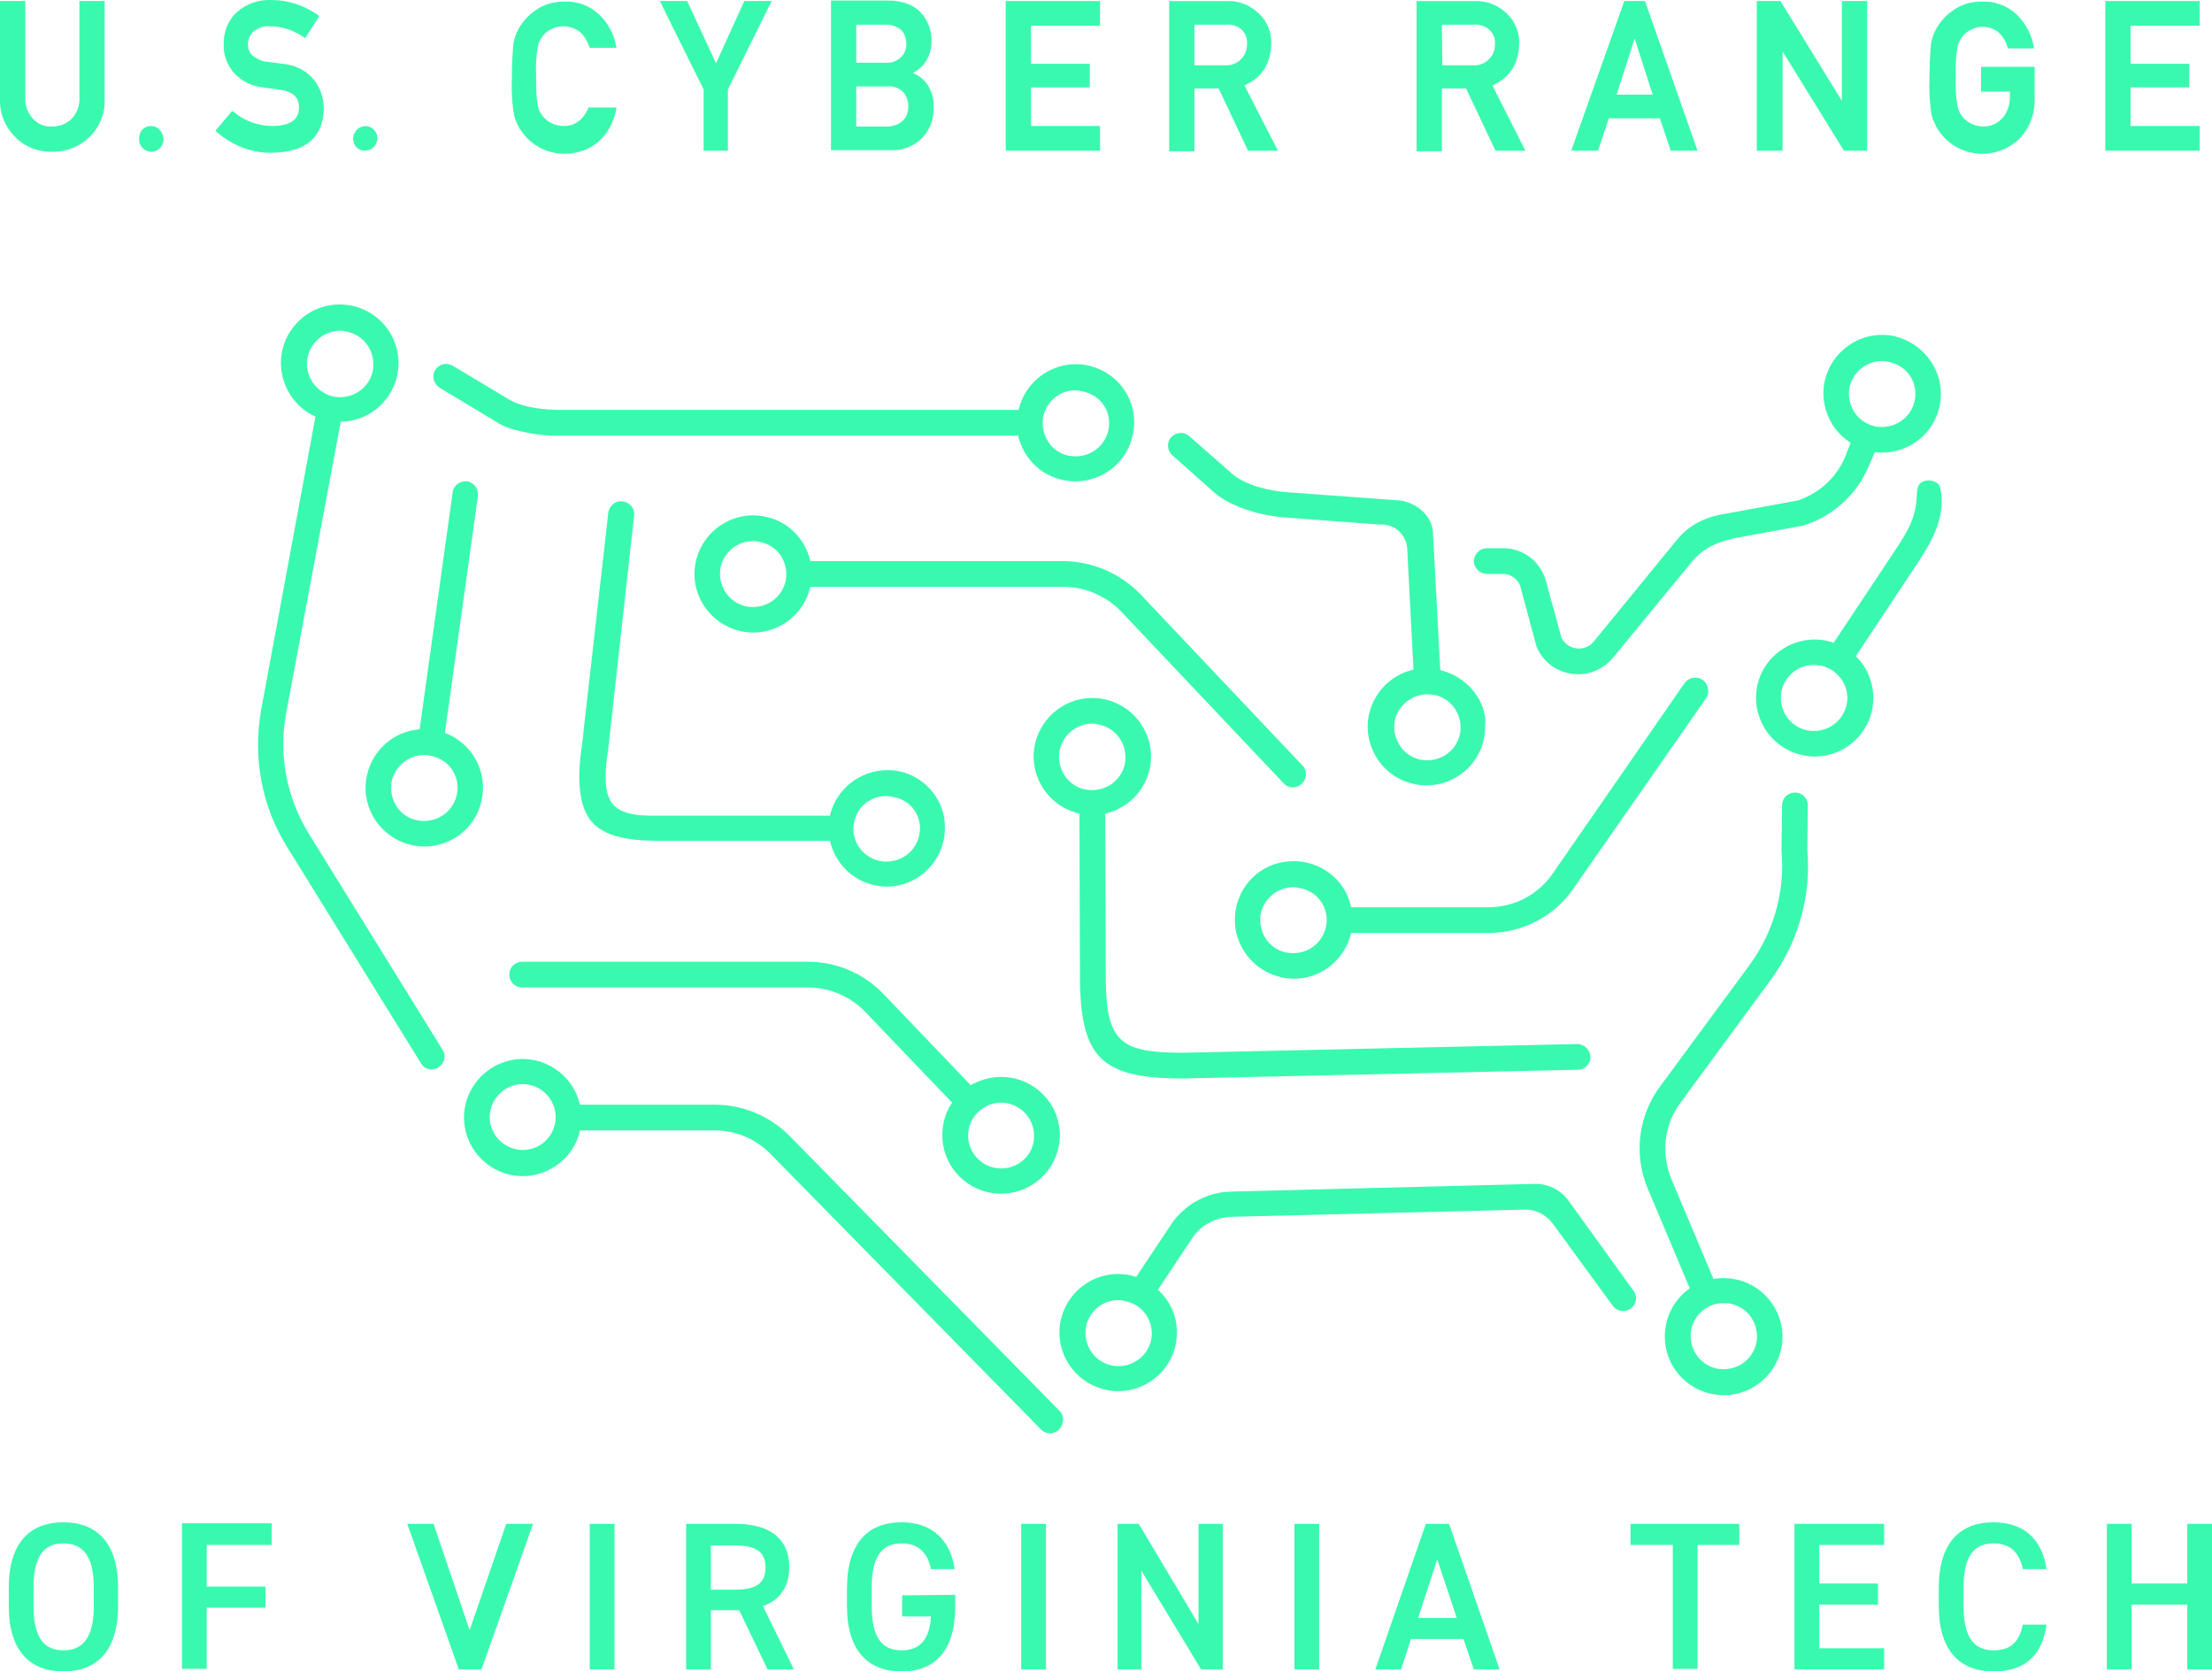 <svg xmlns="http://www.w3.org/2000/svg" width="139" height="105" viewBox="0 0 139 105" fill="none"><g clip-path="url(#clip0_1993_1019)"><path d="M66.6 88.653L49.594 71.336C48.363 70.109 46.678 69.398 44.929 69.398H36.442C35.988 67.427 34.012 66.167 32.036 66.619C30.06 67.072 28.797 69.043 29.25 71.013C29.704 72.984 31.68 74.244 33.656 73.792C35.049 73.469 36.15 72.403 36.442 71.013H44.929C46.257 71.013 47.52 71.562 48.427 72.499L65.434 89.816C65.758 90.139 66.276 90.107 66.568 89.784C66.859 89.429 66.892 88.944 66.6 88.653ZM32.846 72.241C31.712 72.241 30.773 71.304 30.773 70.173C30.773 69.043 31.712 68.106 32.846 68.106C33.98 68.106 34.919 69.043 34.919 70.173C34.919 71.304 34.012 72.241 32.846 72.241Z" fill="#39F9AE"></path><path d="M62.907 67.653C62.227 67.653 61.579 67.847 60.996 68.17L55.522 62.451C54.291 61.159 52.574 60.416 50.76 60.416H32.814C32.36 60.416 32.004 60.771 32.004 61.224C32.004 61.676 32.36 62.031 32.814 62.031H50.76C52.12 62.031 53.416 62.581 54.355 63.55L59.83 69.268C59.409 69.882 59.214 70.593 59.214 71.304C59.214 73.339 60.866 74.987 62.907 74.987C64.948 74.987 66.6 73.339 66.6 71.304C66.6 69.301 64.948 67.653 62.907 67.653ZM62.907 73.404C61.773 73.404 60.834 72.467 60.834 71.336C60.834 70.205 61.773 69.268 62.907 69.268C64.041 69.268 64.98 70.205 64.98 71.336C65.013 72.467 64.073 73.404 62.907 73.404Z" fill="#39F9AE"></path><path d="M102.72 81.19L98.574 75.439C98.088 74.76 97.278 74.341 96.404 74.373L77.356 74.857C75.899 74.89 74.57 75.6 73.696 76.764L71.396 80.221C71.299 80.188 71.202 80.156 71.072 80.124C69.096 79.671 67.12 80.931 66.666 82.902C66.213 84.873 67.476 86.844 69.452 87.296C69.712 87.361 69.971 87.393 70.262 87.393C72.303 87.393 73.955 85.745 73.955 83.71C73.955 82.999 73.761 82.32 73.372 81.739C73.21 81.481 72.983 81.222 72.757 81.028L74.992 77.668C75.542 76.925 76.417 76.473 77.356 76.441L95.788 75.988C96.501 75.956 97.149 76.311 97.57 76.861L101.392 82.094C101.684 82.418 102.202 82.45 102.526 82.159C102.818 81.933 102.882 81.513 102.72 81.19ZM72.335 84.194C72.076 85.325 70.975 86.004 69.841 85.777C68.707 85.519 68.027 84.421 68.254 83.29C68.481 82.353 69.29 81.674 70.262 81.674C70.424 81.674 70.554 81.707 70.716 81.739C71.882 81.965 72.562 83.096 72.335 84.194Z" fill="#39F9AE"></path><path d="M56.56 48.462C54.584 48.042 52.608 49.27 52.154 51.24H41.821C40.752 51.24 39.197 51.337 38.517 50.53C37.836 49.722 38.063 48.107 38.225 47.008L39.845 32.405C39.909 31.953 39.585 31.565 39.132 31.5C38.678 31.436 38.29 31.759 38.225 32.211L36.573 46.782C36.346 48.3 36.184 50.465 37.188 51.628C38.193 52.791 40.266 52.824 41.788 52.824H52.154C52.478 54.213 53.547 55.311 54.94 55.602C55.199 55.667 55.491 55.699 55.75 55.699C57.791 55.667 59.41 53.987 59.378 51.951C59.378 50.303 58.212 48.85 56.56 48.462ZM57.758 52.5C57.499 53.631 56.398 54.31 55.264 54.084C54.13 53.825 53.417 52.727 53.677 51.628C53.871 50.659 54.746 49.98 55.717 50.013C55.879 50.013 56.009 50.045 56.171 50.077C57.305 50.271 58.017 51.37 57.758 52.5Z" fill="#39F9AE"></path><path d="M99.123 65.586L74.342 66.135C70.358 66.135 69.483 65.457 69.483 61.289L69.451 51.112C71.427 50.66 72.69 48.689 72.237 46.718C71.783 44.747 69.807 43.487 67.831 43.94C65.855 44.392 64.592 46.363 65.045 48.334C65.369 49.723 66.438 50.789 67.831 51.112L67.864 61.289C67.864 66.49 69.224 67.751 74.342 67.751L99.156 67.201C99.609 67.201 99.966 66.814 99.933 66.394C99.933 65.974 99.577 65.618 99.156 65.586H99.123ZM66.6 47.074C66.827 46.137 67.669 45.458 68.641 45.458C68.803 45.458 68.933 45.49 69.095 45.523C70.228 45.781 70.909 46.88 70.682 48.011C70.423 49.141 69.321 49.82 68.188 49.594C67.054 49.367 66.341 48.204 66.6 47.074Z" fill="#39F9AE"></path><path d="M106.996 42.712C106.64 42.454 106.121 42.551 105.862 42.906L97.537 54.925C96.63 56.217 95.14 56.992 93.553 56.992H84.904C84.483 54.989 82.507 53.762 80.498 54.182C78.49 54.602 77.259 56.572 77.68 58.575C78.004 59.965 79.073 61.063 80.498 61.386C80.757 61.451 81.049 61.483 81.308 61.483C83.025 61.483 84.515 60.288 84.904 58.608H93.553C95.658 58.608 97.667 57.574 98.865 55.829L107.223 43.843C107.45 43.488 107.352 42.971 106.996 42.712ZM83.317 58.252C83.057 59.383 81.956 60.062 80.822 59.836C79.689 59.609 79.008 58.479 79.235 57.348C79.462 56.411 80.304 55.732 81.276 55.732C81.438 55.732 81.567 55.765 81.729 55.797C82.863 56.023 83.576 57.122 83.317 58.252Z" fill="#39F9AE"></path><path d="M81.89 48.138L71.589 37.251C70.326 35.991 68.641 35.28 66.86 35.248H50.922C50.598 33.858 49.529 32.76 48.136 32.469C46.16 32.017 44.184 33.277 43.731 35.248C43.278 37.218 44.541 39.189 46.517 39.641C46.776 39.706 47.068 39.738 47.327 39.738C49.044 39.738 50.534 38.543 50.922 36.863H66.828C68.156 36.863 69.451 37.412 70.391 38.349L80.692 49.237C81.016 49.56 81.534 49.528 81.826 49.204C82.117 48.914 82.15 48.461 81.89 48.138ZM49.367 36.508C49.108 37.638 48.007 38.317 46.873 38.091C45.739 37.832 45.059 36.734 45.286 35.603C45.513 34.666 46.355 33.987 47.327 33.987C47.489 33.987 47.651 34.02 47.78 34.052C48.914 34.278 49.594 35.377 49.367 36.508Z" fill="#39F9AE"></path><path d="M27.956 46.04L30.029 31.178C30.094 30.726 29.803 30.338 29.382 30.241C28.928 30.177 28.539 30.468 28.442 30.888C28.442 30.92 28.442 30.92 28.442 30.952L26.369 45.814C24.749 45.943 23.421 47.106 23.065 48.689C22.611 50.66 23.875 52.631 25.851 53.083C26.11 53.148 26.401 53.18 26.661 53.18C28.378 53.18 29.9 51.984 30.256 50.304C30.677 48.495 29.673 46.686 27.956 46.04ZM28.701 49.949C28.442 51.08 27.341 51.758 26.207 51.532C25.073 51.306 24.393 50.175 24.62 49.044C24.847 48.108 25.689 47.429 26.661 47.429C26.823 47.429 26.985 47.461 27.114 47.494C28.248 47.72 28.961 48.818 28.701 49.949Z" fill="#39F9AE"></path><path d="M27.826 65.974L19.404 52.372C18.011 50.111 17.493 47.429 17.979 44.812L21.412 26.494C23.453 26.461 25.073 24.781 25.041 22.746C25.008 20.71 23.324 19.095 21.283 19.127C19.242 19.16 17.622 20.84 17.655 22.875C17.687 24.297 18.529 25.589 19.825 26.171L16.424 44.521C15.873 47.526 16.424 50.627 18.044 53.212L26.466 66.814C26.692 67.201 27.211 67.298 27.567 67.04C27.924 66.814 28.053 66.329 27.826 65.974ZM19.339 22.39C19.566 21.454 20.408 20.775 21.38 20.775C21.542 20.775 21.672 20.807 21.834 20.84C22.967 21.098 23.648 22.197 23.421 23.327C23.162 24.458 22.06 25.137 20.927 24.91C19.793 24.62 19.08 23.521 19.339 22.39Z" fill="#39F9AE"></path><path d="M68.415 22.971C66.439 22.518 64.463 23.778 64.009 25.749H34.985C33.786 25.717 32.62 25.523 31.843 25.006L28.441 22.971C28.053 22.744 27.567 22.874 27.34 23.261C27.308 23.294 27.275 23.358 27.275 23.391C27.146 23.746 27.308 24.166 27.631 24.36L31.227 26.524C31.843 26.977 33.398 27.3 34.596 27.364H63.977C64.301 28.754 65.37 29.852 66.763 30.143C67.022 30.208 67.313 30.24 67.573 30.24C69.289 30.24 70.812 29.044 71.168 27.364C71.654 25.394 70.391 23.423 68.415 22.971ZM69.646 27.041C69.387 28.172 68.285 28.851 67.151 28.625C66.018 28.398 65.337 27.268 65.564 26.137C65.694 25.588 66.018 25.135 66.471 24.845C66.795 24.618 67.184 24.521 67.573 24.521C67.734 24.521 67.864 24.554 68.026 24.586C69.192 24.812 69.905 25.911 69.646 27.041Z" fill="#39F9AE"></path><path d="M92.807 43.714C92.288 42.906 91.446 42.325 90.507 42.099L90.053 33.602C90.053 32.212 88.725 31.502 87.915 31.437L80.854 30.92C79.817 30.855 78.197 30.468 77.42 29.757L74.731 27.398C74.407 27.108 73.889 27.14 73.597 27.463C73.565 27.495 73.565 27.495 73.533 27.528C73.306 27.883 73.371 28.368 73.695 28.626L76.319 30.952C77.355 31.857 79.299 32.406 80.692 32.503L86.717 32.956C87.624 32.891 88.369 33.569 88.434 34.474C88.434 34.506 88.434 34.571 88.434 34.603L88.822 42.066C86.846 42.519 85.583 44.489 86.037 46.46C86.361 47.849 87.429 48.948 88.822 49.239C89.082 49.303 89.341 49.336 89.632 49.336C91.673 49.336 93.325 47.688 93.325 45.652C93.39 44.974 93.195 44.295 92.807 43.714ZM91.738 46.137C91.479 47.268 90.377 47.946 89.243 47.72C88.11 47.462 87.429 46.363 87.656 45.232C87.883 44.295 88.725 43.617 89.697 43.617C89.859 43.617 89.989 43.649 90.15 43.649C91.284 43.908 91.965 45.006 91.738 46.137Z" fill="#39F9AE"></path><path d="M119.079 21.129C117.103 20.677 115.127 21.937 114.673 23.908C114.446 24.845 114.641 25.846 115.159 26.686C115.451 27.138 115.839 27.526 116.293 27.817L115.937 28.721C115.386 30.014 114.317 30.983 112.989 31.435L108.065 32.34C107.061 32.534 106.154 33.018 105.473 33.794L100.161 40.288C99.902 40.611 99.513 40.772 99.124 40.74C98.703 40.708 98.314 40.449 98.12 40.062L97.148 36.508C96.792 35.215 95.626 34.375 94.298 34.44H93.391C92.937 34.472 92.613 34.86 92.613 35.28C92.646 35.732 93.034 36.055 93.456 36.055H94.362C94.913 36.023 95.431 36.378 95.561 36.928L96.533 40.546L96.565 40.643C96.954 41.548 97.764 42.194 98.768 42.323C98.898 42.355 99.027 42.355 99.189 42.355C100.031 42.355 100.809 41.968 101.359 41.322L106.348 35.248C107.126 34.343 108 34.052 108.907 33.826L113.313 33.018L113.41 32.986C115.191 32.405 116.649 31.08 117.394 29.368L117.815 28.398C117.977 28.431 118.107 28.431 118.269 28.431C120.31 28.431 121.962 26.783 121.962 24.748C121.962 23.035 120.763 21.549 119.079 21.129ZM120.31 25.2C120.05 26.331 118.949 27.009 117.815 26.783C116.682 26.525 116.001 25.426 116.228 24.295C116.455 23.358 117.297 22.68 118.269 22.68C118.431 22.68 118.593 22.712 118.722 22.745C119.856 22.971 120.569 24.069 120.31 25.2Z" fill="#39F9AE"></path><path d="M121.928 30.661C121.831 30.241 121.28 30.08 120.859 30.241C120.438 30.403 120.471 30.855 120.438 31.308C120.373 32.535 119.855 33.375 119.304 34.248L115.223 40.386C115.093 40.321 114.931 40.289 114.802 40.257C112.826 39.837 110.85 41.097 110.429 43.068C110.008 45.038 111.271 47.009 113.247 47.429C113.506 47.494 113.765 47.526 114.024 47.526C116.065 47.526 117.717 45.878 117.717 43.843C117.717 42.874 117.328 41.904 116.616 41.226L120.665 35.12C121.507 33.828 122.285 32.309 121.928 30.661ZM116.033 44.295C115.774 45.426 114.672 46.104 113.538 45.878C112.405 45.62 111.724 44.521 111.951 43.391C112.081 42.841 112.405 42.389 112.858 42.098C113.182 41.872 113.571 41.775 113.96 41.775C114.121 41.775 114.251 41.807 114.413 41.807C115.579 42.066 116.292 43.197 116.033 44.295Z" fill="#39F9AE"></path><path d="M111.206 61.644C112.987 59.253 113.83 56.313 113.57 53.373L113.603 50.595C113.603 50.142 113.246 49.787 112.793 49.787C112.339 49.787 111.983 50.142 111.983 50.595L111.951 53.438V53.47C112.178 56.055 111.432 58.639 109.878 60.707L104.306 68.267C102.945 70.109 102.654 72.532 103.528 74.632L106.185 80.932C104.533 82.095 104.112 84.389 105.278 86.069C105.796 86.812 106.606 87.361 107.513 87.555C109.489 88.007 111.465 86.747 111.918 84.776C112.372 82.806 111.109 80.835 109.133 80.382C108.647 80.286 108.161 80.253 107.675 80.35L105.019 74.05C104.371 72.467 104.565 70.658 105.602 69.269L111.206 61.644ZM108.776 81.901C109.91 82.159 110.59 83.258 110.363 84.389C110.104 85.519 109.003 86.198 107.869 85.972C106.735 85.713 106.055 84.615 106.282 83.484C106.411 82.935 106.735 82.483 107.189 82.192C107.513 81.966 107.902 81.869 108.29 81.869C108.485 81.869 108.614 81.869 108.776 81.901Z" fill="#39F9AE"></path><path d="M4.989 0.064V6.106C5.021 6.591 4.859 7.075 4.503 7.463C4.179 7.786 3.758 7.948 3.272 7.948C2.818 7.98 2.365 7.786 2.073 7.463C1.749 7.108 1.555 6.623 1.587 6.138V0.064H7.85466e-05V6.235C-0.032 7.14 0.324 7.98 0.972 8.626C1.587 9.24 2.43 9.563 3.304 9.531C5.053 9.563 6.544 8.174 6.576 6.429C6.576 6.364 6.576 6.3 6.576 6.235V0.064H4.989Z" fill="#39F9AE"></path><path d="M9.491 7.916C9.07 7.916 8.746 8.239 8.746 8.659V8.724C8.714 9.144 9.038 9.499 9.459 9.531C9.88 9.564 10.236 9.241 10.269 8.821C10.269 8.788 10.269 8.756 10.269 8.724V8.691C10.236 8.271 9.913 7.916 9.491 7.916Z" fill="#39F9AE"></path><path d="M19.696 4.976C19.21 4.395 18.497 4.072 17.752 4.007C17.331 3.942 17.007 3.91 16.748 3.878C16.424 3.845 16.1 3.684 15.841 3.458C15.679 3.296 15.582 3.07 15.582 2.844C15.549 2.488 15.711 2.165 15.97 1.939C16.262 1.745 16.586 1.616 16.942 1.648C17.72 1.648 18.465 1.907 19.08 2.327L19.177 2.392L20.052 1.035L20.02 0.97C19.145 0.356 18.141 0.001 17.072 0.001C16.262 -0.032 15.485 0.227 14.869 0.776C14.319 1.293 14.027 2.036 14.059 2.812C14.027 3.458 14.286 4.104 14.707 4.588C15.193 5.105 15.841 5.428 16.554 5.493L17.72 5.655C18.432 5.784 18.789 6.139 18.789 6.753C18.789 7.528 18.238 7.884 17.169 7.916C16.262 7.916 15.387 7.625 14.707 7.044L14.578 6.979L13.541 8.207L13.638 8.304C14.61 9.144 15.841 9.628 17.104 9.596C19.21 9.564 20.311 8.627 20.344 6.818C20.344 6.139 20.117 5.493 19.696 4.976Z" fill="#39F9AE"></path><path d="M22.999 7.916C22.546 7.916 22.189 8.271 22.189 8.724C22.189 9.144 22.513 9.467 22.934 9.467C23.356 9.467 23.68 9.144 23.712 8.724V8.659C23.712 8.271 23.388 7.948 22.999 7.916Z" fill="#39F9AE"></path><path d="M37.026 6.689L36.993 6.754C36.637 7.561 36.118 7.917 35.406 7.917C35.147 7.917 34.888 7.852 34.628 7.723C34.434 7.626 34.24 7.464 34.11 7.303C33.948 7.109 33.819 6.85 33.786 6.592C33.689 5.978 33.689 5.397 33.689 4.783C33.657 4.169 33.689 3.555 33.786 2.974C33.819 2.715 33.948 2.457 34.11 2.263C34.24 2.069 34.434 1.94 34.628 1.843C34.855 1.714 35.114 1.649 35.406 1.649C35.762 1.649 36.151 1.778 36.442 2.004C36.702 2.23 36.896 2.554 37.026 2.909L37.058 3.006H38.742L38.71 2.877C38.58 2.134 38.192 1.423 37.641 0.906C37.058 0.357 36.28 0.066 35.471 0.098C34.823 0.098 34.175 0.26 33.657 0.647C33.203 0.938 32.847 1.358 32.588 1.81C32.426 2.101 32.328 2.392 32.264 2.715C32.199 3.426 32.166 4.137 32.166 4.88C32.134 5.59 32.166 6.301 32.264 7.012C32.296 7.174 32.328 7.367 32.393 7.529C32.458 7.658 32.49 7.787 32.588 7.949C33.171 9.015 34.272 9.661 35.471 9.661C36.216 9.661 36.961 9.435 37.544 8.95C38.159 8.434 38.548 7.723 38.71 6.915L38.742 6.754H37.026V6.689Z" fill="#39F9AE"></path><path d="M46.775 0.064L44.994 3.974L43.18 0.064H41.463L44.216 5.621V9.466H45.739V5.621L48.492 0.064H46.775Z" fill="#39F9AE"></path><path d="M58.309 5.364C58.082 5.009 57.758 4.75 57.369 4.589C57.531 4.492 57.693 4.395 57.823 4.266C57.985 4.136 58.147 3.942 58.244 3.749C58.438 3.393 58.535 3.006 58.535 2.618C58.568 1.939 58.309 1.261 57.823 0.744C57.369 0.292 56.689 0.033 55.782 0.033H52.219V9.435H56.106C56.786 9.435 57.434 9.176 57.92 8.692C58.438 8.175 58.697 7.464 58.665 6.721C58.697 6.269 58.568 5.784 58.309 5.364ZM53.806 5.429H55.75C56.138 5.396 56.495 5.526 56.754 5.784C56.981 6.042 57.078 6.333 57.078 6.689C57.078 7.012 56.981 7.335 56.754 7.561C56.495 7.819 56.106 7.949 55.75 7.949H53.806V5.429ZM56.624 3.587C56.365 3.846 56.009 3.975 55.62 3.942H53.806V1.552H55.62C55.976 1.519 56.333 1.649 56.624 1.875C56.851 2.101 56.948 2.424 56.948 2.747C56.981 3.038 56.851 3.361 56.624 3.587Z" fill="#39F9AE"></path><path d="M69.127 1.615V0.064H63.199V9.466H69.127V7.915H64.787V5.492H68.479V4.006H64.787V1.615H69.127Z" fill="#39F9AE"></path><path d="M78.198 5.364C79.3 4.879 79.85 4.007 79.883 2.747C79.915 1.972 79.559 1.196 78.943 0.712C78.425 0.259 77.745 0.033 77.064 0.066H73.469V9.499H75.056V5.558H76.579L78.425 9.467H80.304L78.198 5.364ZM78.36 2.747C78.392 3.458 77.842 4.072 77.129 4.104C77.064 4.104 77.032 4.104 76.967 4.104H75.056V1.552H77.064C77.388 1.519 77.712 1.616 77.971 1.81C78.231 2.036 78.392 2.392 78.36 2.747Z" fill="#39F9AE"></path><path d="M93.779 5.364C94.881 4.879 95.431 4.007 95.464 2.747C95.496 1.972 95.14 1.196 94.525 0.712C94.006 0.259 93.326 0.033 92.613 0.066H89.018V9.499H90.605V5.558H92.127L93.974 9.467H95.853L93.779 5.364ZM90.605 1.552H92.613C92.937 1.519 93.261 1.616 93.52 1.81C93.812 2.036 93.974 2.392 93.941 2.747C93.974 3.458 93.423 4.072 92.71 4.104C92.646 4.104 92.613 4.104 92.549 4.104H90.637L90.605 1.552Z" fill="#39F9AE"></path><path d="M103.367 0.064H102.071L98.734 9.466H100.419L101.099 7.431H104.306L104.986 9.466H106.671L103.367 0.064ZM103.853 5.944H101.585L102.719 2.423L103.853 5.944Z" fill="#39F9AE"></path><path d="M115.741 0.064V6.332L111.919 0.129L111.887 0.064H110.396V9.466H112.016V3.231L115.871 9.466H117.329V0.064H115.741Z" fill="#39F9AE"></path><path d="M124.488 4.201V5.752H126.302V6.107C126.302 6.592 126.14 7.077 125.816 7.432C125.492 7.787 125.071 7.949 124.617 7.949C124.358 7.949 124.099 7.884 123.84 7.755C123.646 7.658 123.451 7.497 123.322 7.335C123.16 7.141 123.03 6.883 122.998 6.624C122.901 6.01 122.868 5.429 122.901 4.815C122.868 4.201 122.901 3.587 122.998 3.006C123.03 2.747 123.16 2.489 123.322 2.295C123.451 2.101 123.646 1.972 123.84 1.875C124.067 1.746 124.326 1.681 124.585 1.681C124.941 1.681 125.33 1.81 125.589 2.037C125.848 2.263 126.043 2.586 126.14 2.941L126.172 3.038H127.824L127.792 2.909C127.662 2.134 127.274 1.455 126.723 0.906C126.14 0.357 125.33 0.066 124.553 0.098C123.905 0.098 123.257 0.26 122.739 0.647C122.285 0.938 121.929 1.358 121.67 1.81C121.508 2.101 121.41 2.392 121.346 2.715C121.281 3.426 121.248 4.137 121.248 4.88C121.216 5.59 121.248 6.301 121.346 7.012C121.378 7.174 121.41 7.367 121.475 7.529C121.54 7.658 121.605 7.787 121.67 7.949C122.253 9.015 123.354 9.661 124.585 9.661C125.46 9.661 126.302 9.306 126.917 8.692C127.533 8.046 127.857 7.206 127.857 6.301V4.201H124.488Z" fill="#39F9AE"></path><path d="M138.223 1.615V0.064H132.295V9.466H138.223V7.915H133.882V5.492H137.575V4.006H133.882V1.615H138.223Z" fill="#39F9AE"></path><path d="M3.984 105C1.944 105 0.551 103.772 0.551 100.897V99.734C0.551 96.859 1.944 95.631 3.984 95.631C6.025 95.631 7.418 96.859 7.418 99.734V100.897C7.418 103.772 6.025 105 3.984 105ZM2.106 100.897C2.106 102.868 2.754 103.675 3.984 103.675C5.215 103.675 5.896 102.868 5.896 100.897V99.734C5.896 97.763 5.215 96.956 3.984 96.956C2.754 96.956 2.106 97.763 2.106 99.734V100.897Z" fill="#39F9AE"></path><path d="M17.072 95.728V97.052H12.99V99.669H16.683V100.994H12.99V104.838H11.435V95.695H17.072V95.728Z" fill="#39F9AE"></path><path d="M27.244 95.728L29.511 102.416L31.811 95.728H33.496L30.256 104.872H28.831L25.592 95.728H27.244Z" fill="#39F9AE"></path><path d="M38.614 104.872H37.059V95.728H38.614V104.872Z" fill="#39F9AE"></path><path d="M48.233 104.872L46.452 101.156H44.67V104.872H43.115V95.728H46.225C48.331 95.728 49.594 96.633 49.594 98.442C49.594 99.702 49.011 100.51 47.942 100.898L49.885 104.872H48.233ZM46.16 99.864C47.456 99.864 48.104 99.508 48.104 98.475C48.104 97.441 47.456 97.085 46.16 97.085H44.67V99.864H46.16Z" fill="#39F9AE"></path><path d="M60.025 100.186V100.897C60.025 103.772 58.697 105 56.656 105C54.616 105 53.223 103.772 53.223 100.897V99.799C53.223 96.859 54.616 95.631 56.656 95.631C58.503 95.631 59.701 96.665 59.993 98.571H58.503C58.276 97.505 57.693 96.956 56.656 96.956C55.425 96.956 54.778 97.763 54.778 99.734V100.897C54.778 102.868 55.425 103.675 56.656 103.675C57.822 103.675 58.406 102.997 58.503 101.543H56.689V100.219L60.025 100.186Z" fill="#39F9AE"></path><path d="M65.727 104.872H64.172V95.728H65.727V104.872Z" fill="#39F9AE"></path><path d="M76.837 95.728V104.872H75.476L71.719 98.668V104.872H70.228V95.728H71.557L75.314 102.029V95.728H76.837Z" fill="#39F9AE"></path><path d="M82.895 104.872H81.34V95.728H82.895V104.872Z" fill="#39F9AE"></path><path d="M86.426 104.872L89.6 95.728H91.058L94.233 104.872H92.613L91.965 102.965H88.661L88.046 104.872H86.426ZM89.114 101.641H91.544L90.313 97.958L89.114 101.641Z" fill="#39F9AE"></path><path d="M109.296 95.728V97.053H106.672V104.839H105.117V97.053H102.461V95.728H109.296Z" fill="#39F9AE"></path><path d="M118.398 95.728V97.053H114.317V99.476H118.009V100.801H114.317V103.547H118.398V104.872H112.762V95.728H118.398V95.728Z" fill="#39F9AE"></path><path d="M127.112 98.571C126.885 97.472 126.27 96.956 125.266 96.956C124.035 96.956 123.387 97.763 123.387 99.734V100.897C123.387 102.835 124.035 103.675 125.266 103.675C126.302 103.675 126.885 103.191 127.112 102.06H128.602C128.311 104.128 127.112 105 125.266 105C123.225 105 121.832 103.772 121.832 100.897V99.734C121.832 96.859 123.225 95.631 125.266 95.631C127.08 95.631 128.311 96.6 128.602 98.571H127.112Z" fill="#39F9AE"></path><path d="M133.947 99.476H137.446V95.728H139.001V104.872H137.446V100.801H133.947V104.872H132.393V95.728H133.947V99.476Z" fill="#39F9AE"></path></g><defs><clipPath id="clip0_1993_1019"><rect width="139" height="105" fill="white"></rect></clipPath></defs></svg>